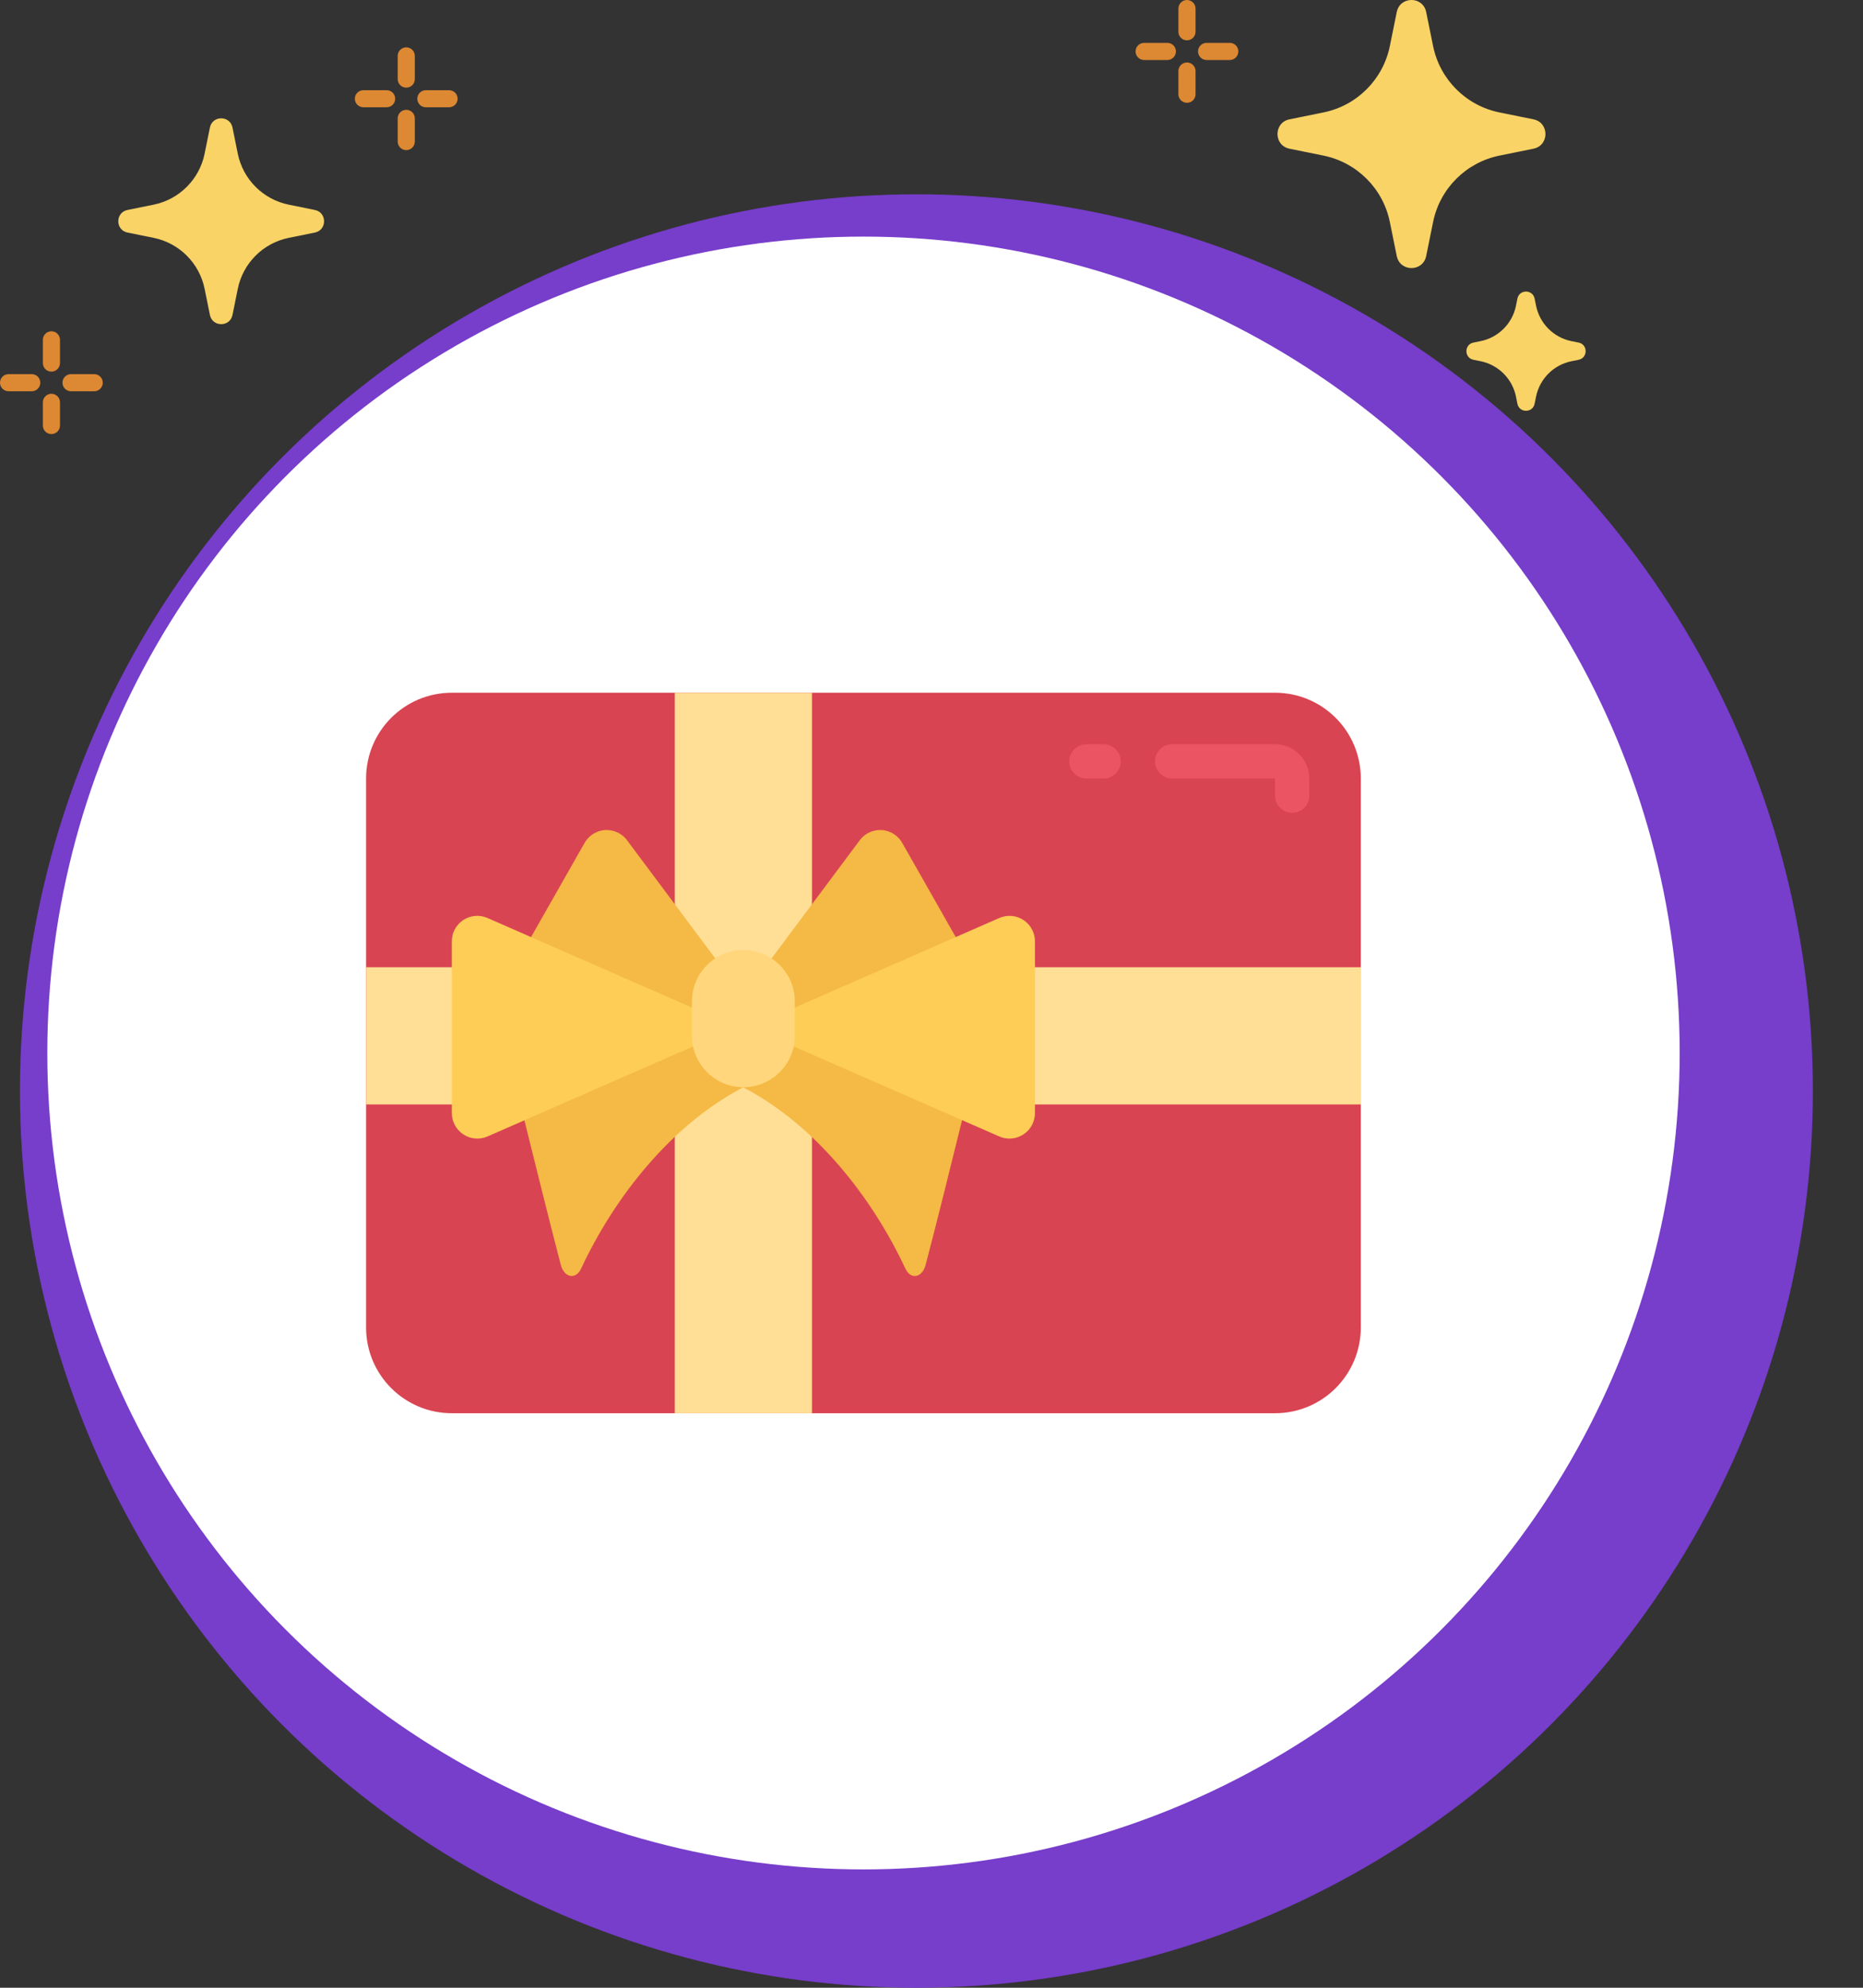 <svg width="30" height="32" viewBox="0 0 30 32" fill="none" xmlns="http://www.w3.org/2000/svg">
<rect x="0" y="0" width="30" height="32" fill="#333333" stroke="none"/>
<circle cx="14.757" cy="17.564" r="14.436" fill="#773DCB"/>
<ellipse cx="13.905" cy="16.952" rx="13.143" ry="13.143" fill="white"/>
<g clip-path="url(#clip0_3481_145)">
<path d="M20.532 11.152H7.276C6.513 11.152 5.895 11.77 5.895 12.533V21.37C5.895 22.133 6.513 22.751 7.276 22.751H20.532C21.295 22.751 21.913 22.133 21.913 21.37V12.533C21.913 11.77 21.295 11.152 20.532 11.152Z" fill="#D94452"/>
<path d="M10.866 11.152H13.075V22.751H10.866V11.152Z" fill="#FFDE95"/>
<path d="M5.895 15.571H21.913V17.78H5.895V15.571Z" fill="#FFDE95"/>
<path d="M8.552 15.085L9.408 13.579C9.44 13.519 9.487 13.467 9.544 13.43C9.601 13.392 9.666 13.369 9.735 13.363C9.803 13.358 9.871 13.369 9.934 13.397C9.997 13.424 10.051 13.467 10.093 13.521L11.518 15.43H12.424L13.849 13.521C13.89 13.467 13.945 13.424 14.008 13.397C14.07 13.369 14.139 13.358 14.207 13.363C14.275 13.369 14.341 13.392 14.398 13.43C14.455 13.467 14.502 13.519 14.534 13.579L15.39 15.085L15.492 18.034C15.299 18.812 15.108 19.592 14.904 20.368C14.848 20.569 14.666 20.605 14.581 20.426C14.039 19.264 13.121 18.106 11.971 17.506H11.965C10.815 18.106 9.898 19.264 9.356 20.426C9.27 20.605 9.088 20.569 9.032 20.368C8.829 19.592 8.639 18.812 8.444 18.034L8.552 15.085Z" fill="#F5B945"/>
<path d="M12.799 16.855L16.1 18.299C16.163 18.325 16.231 18.335 16.299 18.327C16.367 18.32 16.432 18.296 16.488 18.257C16.544 18.219 16.59 18.167 16.621 18.106C16.652 18.045 16.667 17.978 16.666 17.91V15.165C16.668 15.096 16.652 15.029 16.621 14.968C16.59 14.907 16.545 14.855 16.488 14.816C16.432 14.777 16.367 14.753 16.299 14.746C16.231 14.739 16.163 14.749 16.1 14.775L12.799 16.22H11.142L7.842 14.775C7.779 14.749 7.71 14.739 7.643 14.746C7.575 14.753 7.51 14.777 7.453 14.816C7.397 14.855 7.351 14.907 7.32 14.968C7.289 15.029 7.274 15.096 7.276 15.165V17.91C7.274 17.978 7.29 18.045 7.321 18.106C7.352 18.167 7.398 18.219 7.454 18.257C7.51 18.296 7.575 18.32 7.643 18.327C7.711 18.335 7.779 18.325 7.842 18.299L11.142 16.855H12.799Z" fill="#FDCD56"/>
<path d="M12.799 16.122C12.799 15.665 12.428 15.294 11.971 15.294C11.513 15.294 11.142 15.665 11.142 16.122V16.674C11.142 17.132 11.513 17.503 11.971 17.503C12.428 17.503 12.799 17.132 12.799 16.674V16.122Z" fill="#FFD67B"/>
<path d="M20.808 13.085C20.735 13.085 20.665 13.056 20.613 13.005C20.561 12.953 20.532 12.883 20.532 12.809V12.533H18.875C18.802 12.533 18.732 12.504 18.68 12.452C18.628 12.4 18.599 12.33 18.599 12.257C18.599 12.184 18.628 12.113 18.68 12.062C18.732 12.01 18.802 11.981 18.875 11.981H20.532C20.678 11.981 20.819 12.039 20.923 12.143C21.026 12.246 21.084 12.387 21.084 12.533V12.809C21.084 12.883 21.055 12.953 21.003 13.005C20.952 13.056 20.881 13.085 20.808 13.085Z" fill="#EB5463"/>
<path d="M17.77 12.533H17.494C17.421 12.533 17.351 12.504 17.299 12.452C17.247 12.4 17.218 12.33 17.218 12.257C17.218 12.184 17.247 12.113 17.299 12.062C17.351 12.01 17.421 11.981 17.494 11.981H17.77C17.844 11.981 17.914 12.01 17.966 12.062C18.017 12.113 18.047 12.184 18.047 12.257C18.047 12.33 18.017 12.4 17.966 12.452C17.914 12.504 17.844 12.533 17.77 12.533Z" fill="#EB5463"/>
</g>
<path d="M25.306 5.815L25.421 5.792C25.571 5.761 25.571 5.546 25.421 5.515L25.306 5.492C25.018 5.434 24.794 5.209 24.735 4.921L24.712 4.807C24.681 4.656 24.466 4.656 24.435 4.807L24.412 4.921C24.354 5.209 24.129 5.434 23.841 5.492L23.727 5.515C23.576 5.546 23.576 5.761 23.727 5.792L23.841 5.815C24.129 5.873 24.354 6.098 24.412 6.386L24.435 6.5C24.466 6.651 24.681 6.651 24.712 6.5L24.735 6.386C24.794 6.098 25.018 5.873 25.306 5.815Z" fill="#F9D366"/>
<path d="M19.114 0.649C19.037 0.649 18.976 0.588 18.976 0.512V0.138C18.976 0.062 19.037 0 19.114 0C19.19 0 19.252 0.062 19.252 0.138V0.512C19.252 0.588 19.19 0.649 19.114 0.649Z" fill="#DD8833"/>
<path d="M19.114 1.655C19.037 1.655 18.976 1.593 18.976 1.517V1.144C18.976 1.067 19.037 1.006 19.114 1.006C19.19 1.006 19.252 1.067 19.252 1.144V1.517C19.252 1.593 19.19 1.655 19.114 1.655Z" fill="#DD8833"/>
<path d="M19.803 0.966H19.43C19.354 0.966 19.292 0.904 19.292 0.828C19.292 0.751 19.354 0.69 19.43 0.69H19.803C19.879 0.69 19.941 0.751 19.941 0.828C19.941 0.904 19.879 0.966 19.803 0.966Z" fill="#DD8833"/>
<path d="M18.797 0.966H18.424C18.348 0.966 18.286 0.904 18.286 0.828C18.286 0.751 18.348 0.69 18.424 0.69H18.797C18.874 0.69 18.936 0.751 18.936 0.828C18.936 0.904 18.874 0.966 18.797 0.966Z" fill="#DD8833"/>
<path d="M0.828 5.983C0.752 5.983 0.69 5.921 0.69 5.845V5.471C0.69 5.395 0.752 5.333 0.828 5.333C0.904 5.333 0.966 5.395 0.966 5.471V5.845C0.966 5.921 0.904 5.983 0.828 5.983Z" fill="#DD8833"/>
<path d="M0.828 6.988C0.752 6.988 0.69 6.927 0.69 6.851V6.477C0.69 6.401 0.752 6.339 0.828 6.339C0.904 6.339 0.966 6.401 0.966 6.477V6.851C0.966 6.927 0.904 6.988 0.828 6.988Z" fill="#DD8833"/>
<path d="M1.517 6.299H1.144C1.068 6.299 1.006 6.237 1.006 6.161C1.006 6.085 1.068 6.023 1.144 6.023H1.517C1.593 6.023 1.655 6.085 1.655 6.161C1.655 6.237 1.593 6.299 1.517 6.299Z" fill="#DD8833"/>
<path d="M0.512 6.299H0.138C0.062 6.299 0 6.237 0 6.161C0 6.085 0.062 6.023 0.138 6.023H0.512C0.588 6.023 0.649 6.085 0.649 6.161C0.649 6.237 0.588 6.299 0.512 6.299Z" fill="#DD8833"/>
<path d="M6.542 1.411C6.466 1.411 6.404 1.35 6.404 1.273V0.9C6.404 0.824 6.466 0.762 6.542 0.762C6.618 0.762 6.68 0.824 6.68 0.9V1.273C6.68 1.35 6.618 1.411 6.542 1.411Z" fill="#DD8833"/>
<path d="M6.542 2.417C6.466 2.417 6.404 2.355 6.404 2.279V1.906C6.404 1.829 6.466 1.768 6.542 1.768C6.618 1.768 6.68 1.829 6.68 1.906V2.279C6.68 2.355 6.618 2.417 6.542 2.417Z" fill="#DD8833"/>
<path d="M7.231 1.727H6.858C6.781 1.727 6.72 1.666 6.72 1.589C6.72 1.513 6.781 1.452 6.858 1.452H7.231C7.307 1.452 7.369 1.513 7.369 1.589C7.369 1.666 7.307 1.727 7.231 1.727Z" fill="#DD8833"/>
<path d="M6.226 1.727H5.852C5.776 1.727 5.714 1.666 5.714 1.589C5.714 1.513 5.776 1.452 5.852 1.452H6.226C6.302 1.452 6.364 1.513 6.364 1.589C6.364 1.666 6.302 1.727 6.226 1.727Z" fill="#DD8833"/>
<path d="M24.146 2.505L24.693 2.394C24.951 2.342 24.951 1.973 24.693 1.921L24.146 1.81C23.607 1.701 23.186 1.279 23.077 0.741L22.966 0.194C22.913 -0.065 22.545 -0.065 22.492 0.194L22.381 0.741C22.272 1.279 21.851 1.701 21.312 1.81L20.765 1.921C20.507 1.973 20.507 2.342 20.765 2.394L21.312 2.505C21.851 2.615 22.272 3.036 22.381 3.575L22.492 4.122C22.545 4.38 22.913 4.38 22.966 4.122L23.077 3.575C23.186 3.036 23.607 2.615 24.146 2.505Z" fill="#F9D366"/>
<path d="M4.65 3.829L5.07 3.744C5.268 3.704 5.268 3.42 5.07 3.38L4.65 3.295C4.236 3.211 3.913 2.887 3.829 2.474L3.744 2.054C3.704 1.855 3.42 1.855 3.38 2.054L3.295 2.474C3.211 2.887 2.887 3.211 2.474 3.295L2.054 3.38C1.855 3.42 1.855 3.704 2.054 3.744L2.474 3.829C2.887 3.913 3.211 4.236 3.295 4.65L3.38 5.07C3.42 5.268 3.704 5.268 3.744 5.07L3.829 4.65C3.913 4.236 4.236 3.913 4.65 3.829Z" fill="#F9D366"/>
<defs>
<clipPath id="clip0_3481_145">
<rect width="16.57" height="16.57" fill="white" transform="translate(5.619 8.667)"/>
</clipPath>
</defs>
</svg>
